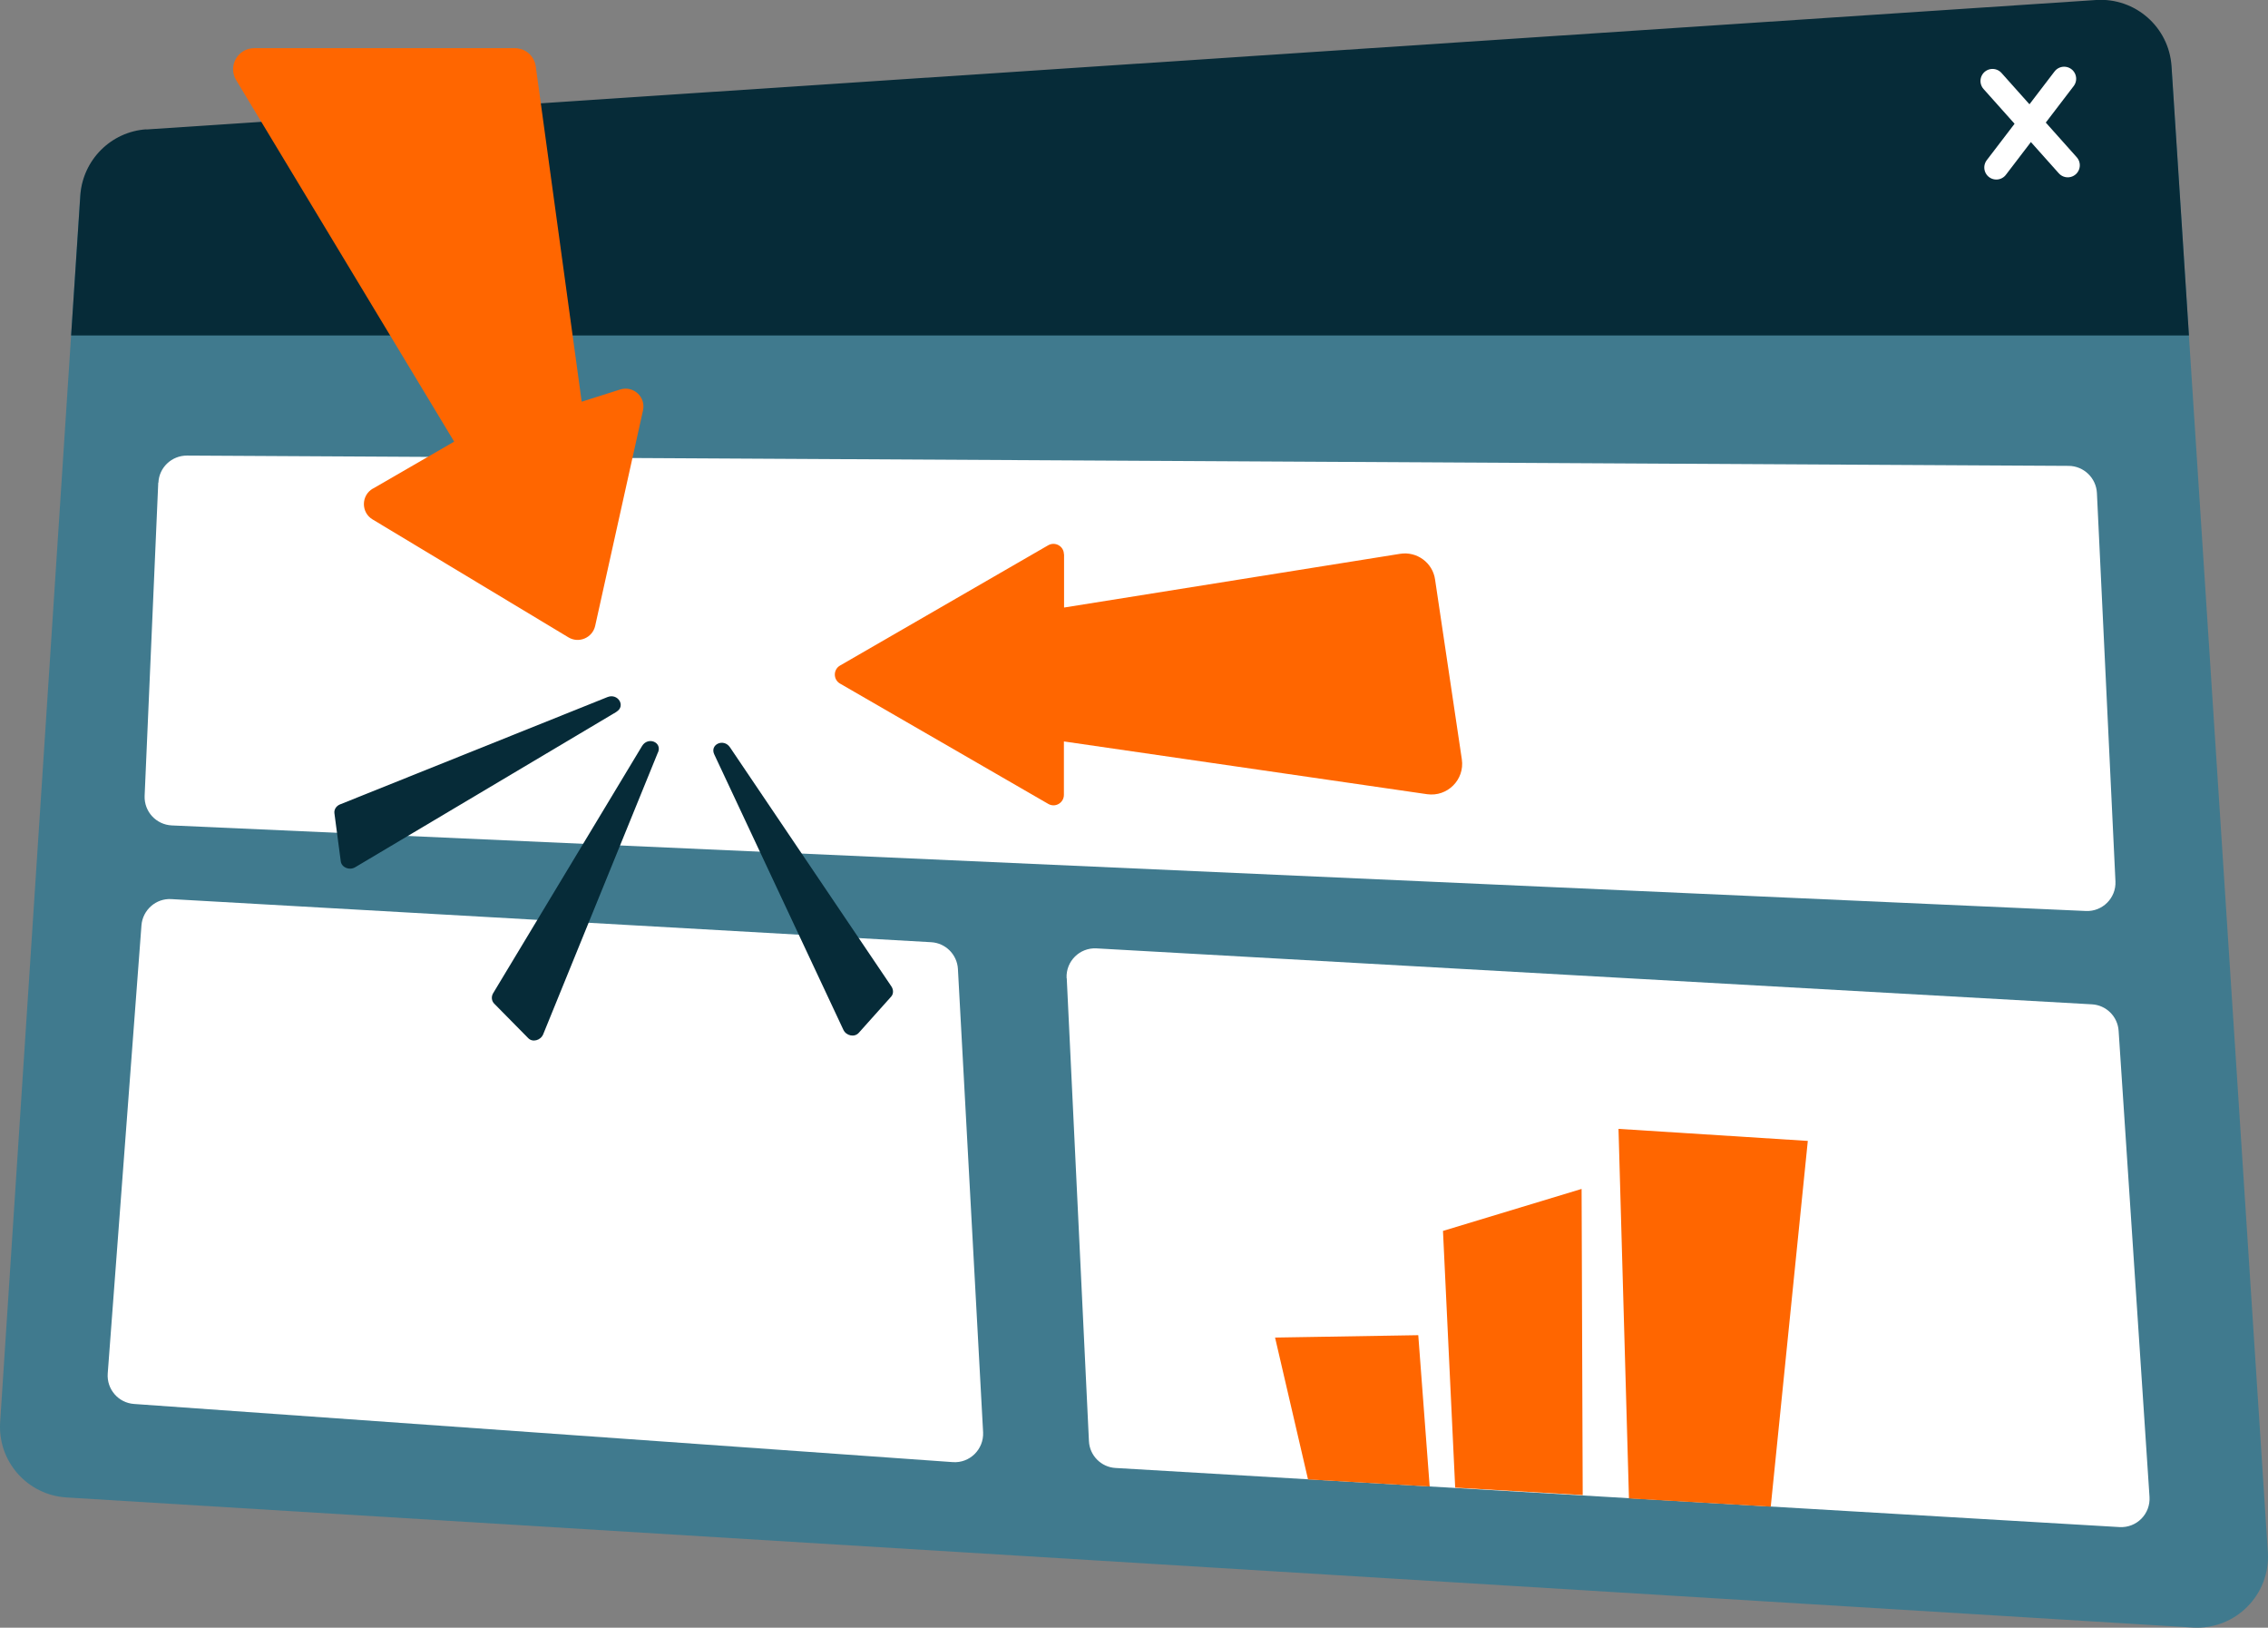 <?xml version="1.0" encoding="UTF-8"?>
<svg xmlns="http://www.w3.org/2000/svg" id="Layer_2" data-name="Layer 2" viewBox="0 0 143.17 102.72">
  <rect x="0" y="0" width="143.17" height="102.72" fill="#808080" stroke="none"/>
  <defs>
    <style>
      .cls-1 {
        fill: #fff;
      }

      .cls-2 {
        fill: #407a8e;
      }

      .cls-3 {
        stroke-linejoin: round;
        stroke-width: 1.52px;
      }

      .cls-3, .cls-4 {
        fill: none;
        stroke: #fff;
        stroke-linecap: round;
      }

      .cls-5 {
        fill: #f60;
      }

      .cls-4 {
        stroke-miterlimit: 10;
        stroke-width: .9px;
      }

      .cls-6 {
        fill: #062b38;
      }
    </style>
  </defs>
  <g id="NEW">
    <path class="cls-2" d="m137.08,4.27l6.08,93.68c.17,2.69-2.05,4.92-4.74,4.76L4.2,94.5c-2.48-.15-4.36-2.29-4.19-4.76L5.06,12.43c.15-2.24,1.93-4.03,4.17-4.18L132.31.09c2.47-.16,4.6,1.71,4.76,4.18Z"></path>
    <path class="cls-6" d="m9.24,8.17L132.32,0c2.47-.16,4.6,1.71,4.76,4.18l1.1,16.99H4.49l.58-8.83c.15-2.24,1.93-4.03,4.17-4.18Z"></path>
    <path class="cls-1" d="m9.99,30.46l-.86,19.76c-.04.99.72,1.82,1.71,1.87l120.83,5.4c1.05.05,1.92-.82,1.87-1.87l-1.17-24.51c-.05-.95-.83-1.7-1.78-1.71l-118.79-.65c-.96,0-1.76.75-1.8,1.71Z"></path>
    <path class="cls-1" d="m8.93,58.39l-2.13,28.29c-.07.99.67,1.85,1.66,1.92l51.68,3.67c1.08.08,1.97-.81,1.92-1.88l-1.59-29.24c-.05-.91-.78-1.64-1.69-1.69l-47.96-2.72c-.97-.06-1.81.68-1.89,1.65Z"></path>
    <path class="cls-1" d="m67.34,61.74l1.4,29.2c.04.91.77,1.65,1.68,1.7l63.38,3.73c1.08.06,1.96-.83,1.89-1.91l-1.95-29.41c-.06-.9-.78-1.62-1.69-1.67l-62.83-3.53c-1.06-.06-1.94.81-1.89,1.87Z"></path>
    <path class="cls-5" d="m67.17,34.97v3.37s21.21-3.39,21.21-3.39c1.06-.17,2.06.56,2.21,1.62l1.69,11.35c.19,1.28-.91,2.38-2.19,2.2l-22.93-3.33v3.37c0,.51-.55.83-.99.57l-13.14-7.59c-.44-.25-.44-.89,0-1.14l13.14-7.59c.44-.25.99.06.99.57Z"></path>
    <path class="cls-5" d="m23.55,30.83l5.12-2.96L14.91,5.06c-.54-.89.1-2.02,1.14-2.02h16.45c.67,0,1.23.49,1.32,1.15l2.9,21.16,2.43-.77c.83-.26,1.63.47,1.44,1.32l-3.02,13.6c-.17.75-1.03,1.12-1.69.72l-12.36-7.44c-.74-.44-.73-1.52.02-1.95Z"></path>
    <polygon class="cls-5" points="82.57 93.36 80.49 84.41 89.53 84.26 90.25 93.81 82.57 93.36"></polygon>
    <polygon class="cls-5" points="91.86 93.88 91.09 77.68 99.84 75.03 99.91 94.35 91.86 93.88"></polygon>
    <polygon class="cls-5" points="102.83 94.56 111.78 95.08 114.12 72 102.17 71.24 102.83 94.56"></polygon>
    <polyline class="cls-4" points="74.74 85.09 78.15 80.98 86.24 80.98 88.58 74.53 97.69 71.56 99.91 67.01 114.12 65.55"></polyline>
    <line class="cls-3" x1="125.78" y1="5.11" x2="130.53" y2="10.43"></line>
    <line class="cls-3" x1="130.3" y1="4.97" x2="126.02" y2="10.57"></line>
    <path class="cls-6" d="m38.92,44.92l-16.5,9.81c-.37.22-.86.01-.91-.38l-.4-3.03c-.03-.23.11-.45.34-.55l16.9-6.78c.66-.26,1.17.57.56.93Z"></path>
    <path class="cls-6" d="m45.09,47.61l8.15,17.38c.18.38.7.49.97.19l2.04-2.28c.16-.17.16-.44.02-.65l-10.19-15.09c-.4-.59-1.29-.18-.99.45Z"></path>
    <path class="cls-6" d="m41.53,47.49l-7.24,17.78c-.16.39-.68.53-.95.24l-2.15-2.18c-.16-.17-.19-.43-.06-.65l9.4-15.6c.37-.61,1.28-.25,1.01.4Z"></path>
  </g>
</svg>
